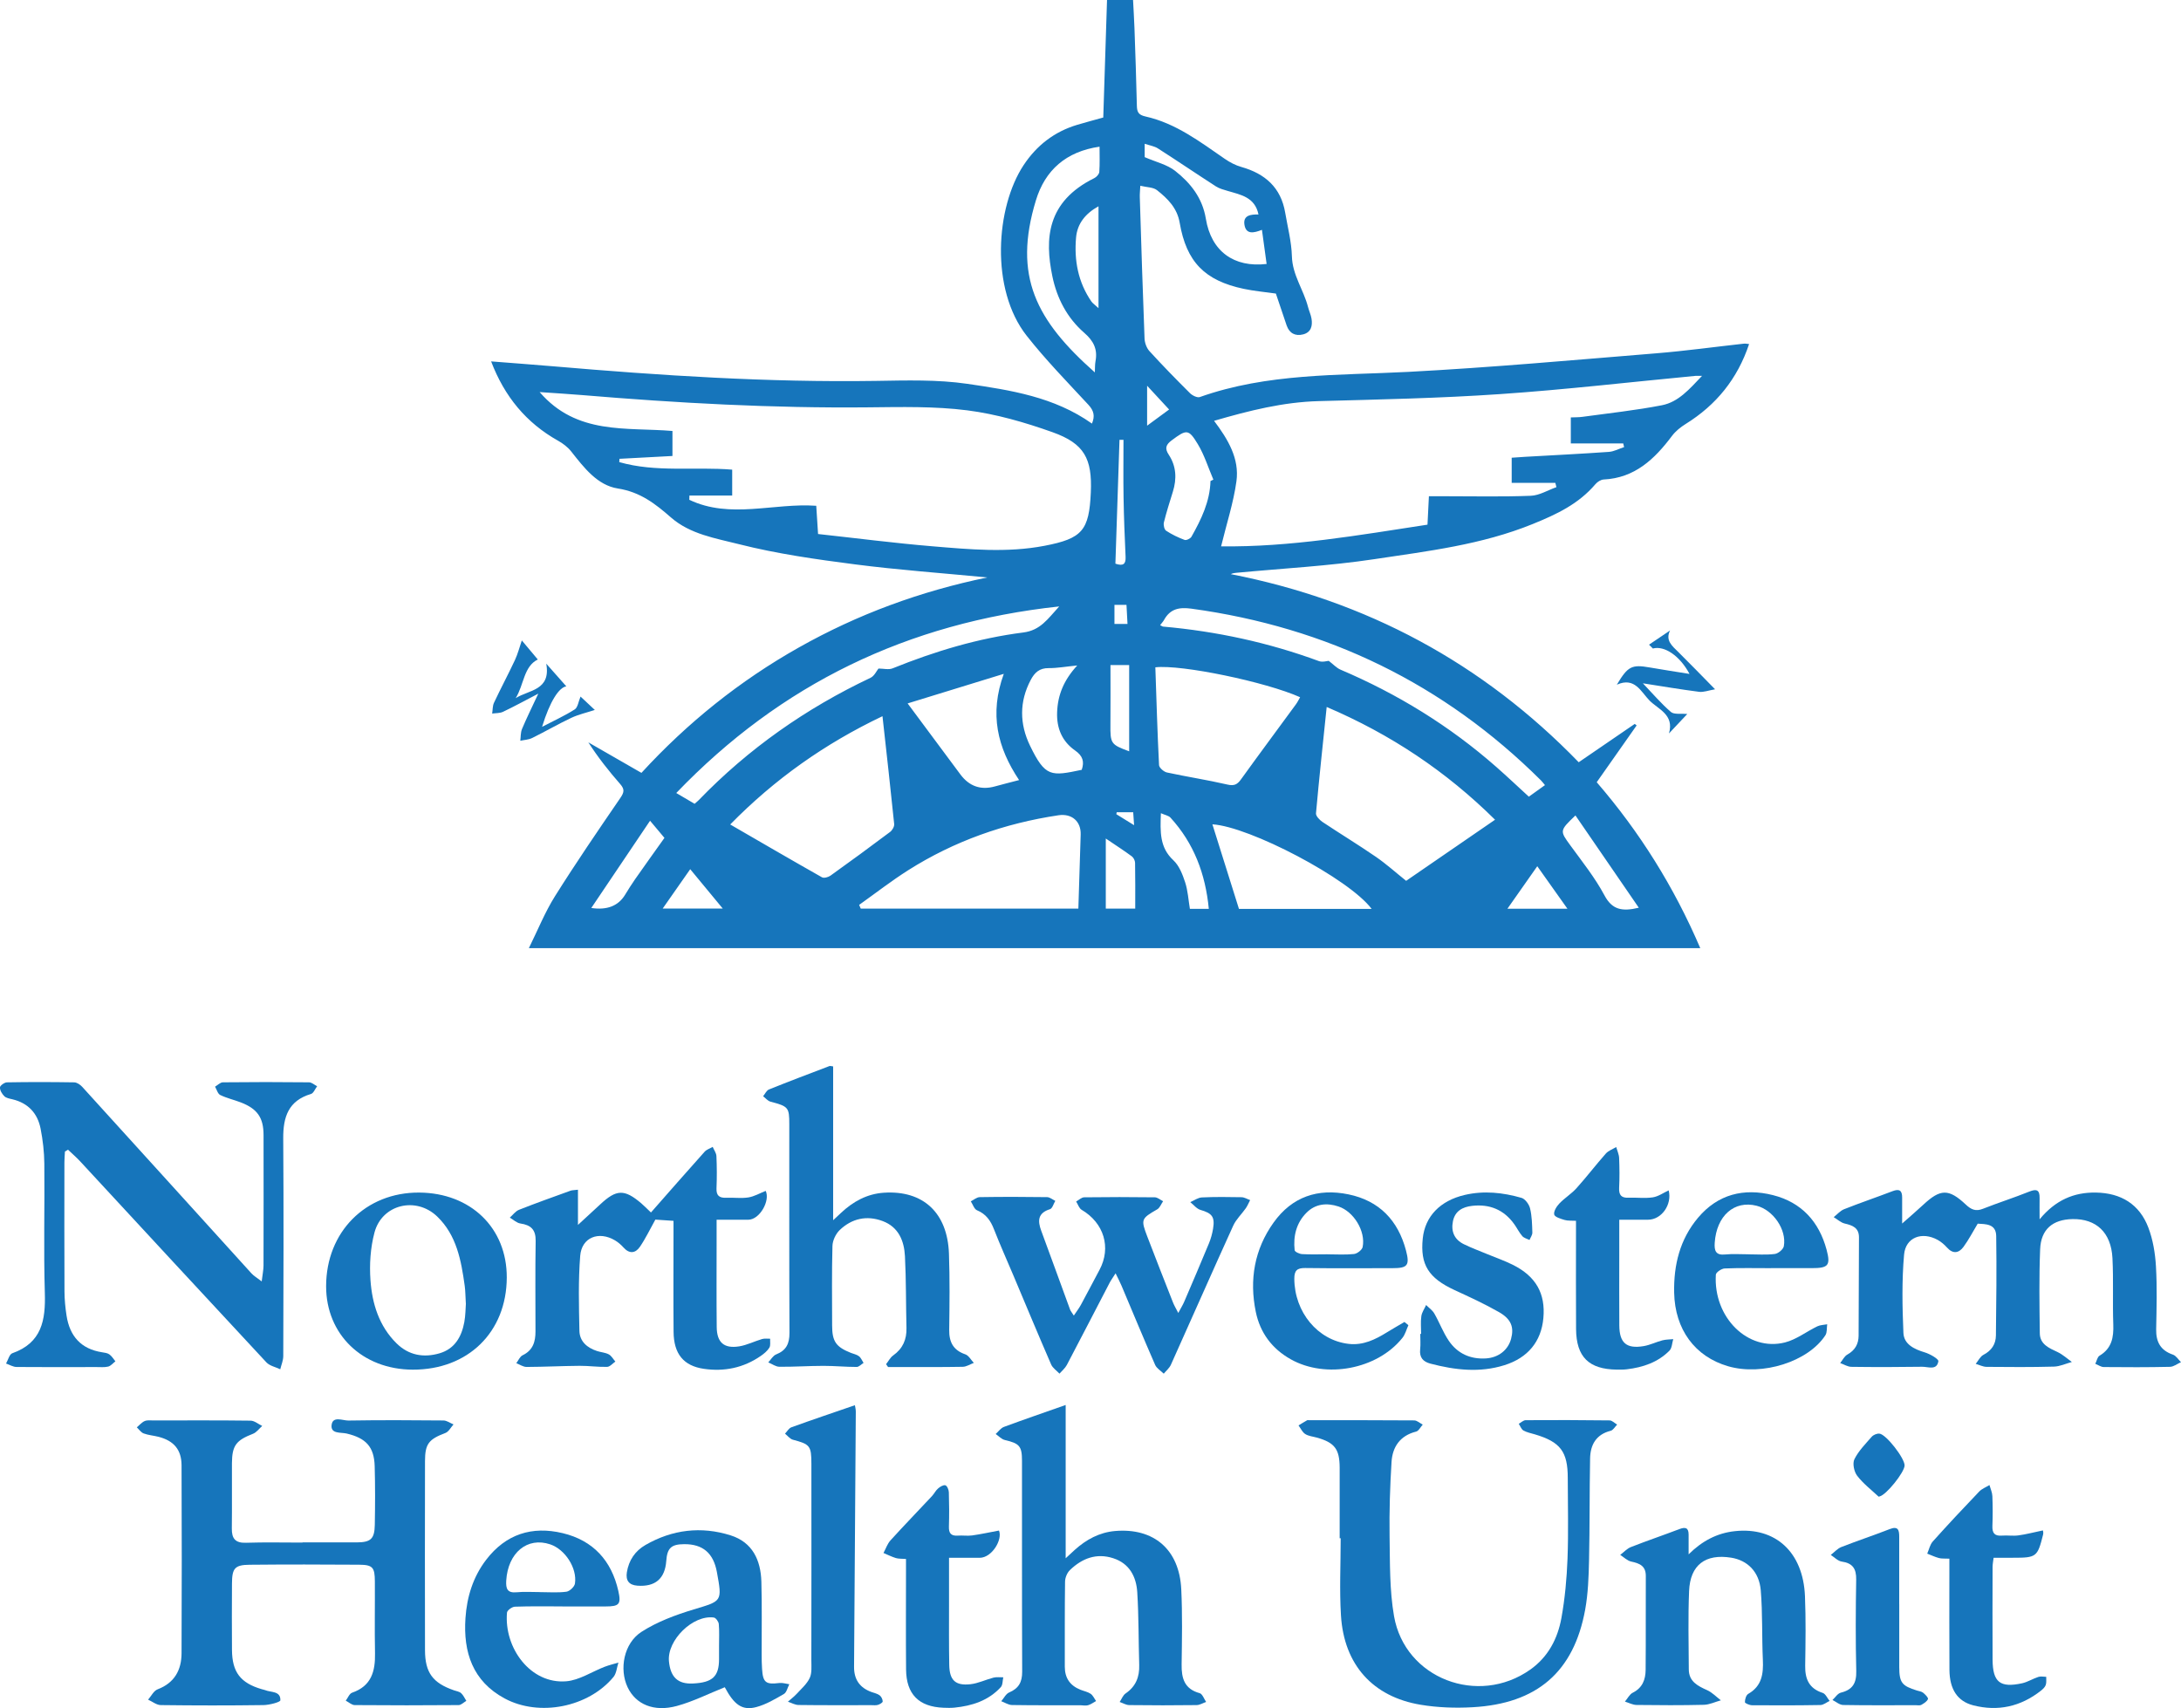 <?xml version="1.0" encoding="UTF-8"?> <svg xmlns="http://www.w3.org/2000/svg" id="Layer_1" data-name="Layer 1" viewBox="0 0 601.7 471.3"><defs><style> .cls-1 { fill: #1675bb; } </style></defs><path class="cls-1" d="m482.54,94.94c-3.19,9.57-9.05,16.79-17.48,22.03-1.42.88-2.81,2-3.8,3.32-4.79,6.38-10.24,11.59-18.84,12.01-.78.04-1.73.65-2.27,1.29-4.67,5.47-10.61,8.28-17.34,11.01-14.1,5.72-28.85,7.45-43.52,9.66-12.64,1.91-25.46,2.57-38.2,3.78-.49.05-.98.1-1.54.37,37.39,7.31,69.41,24.48,95.99,51.9,5.26-3.6,10.36-7.09,15.46-10.58.17.14.34.28.52.42-3.61,5.14-7.21,10.27-11.01,15.67,11.81,13.69,21.31,28.83,28.57,45.79H145.9c2.46-4.97,4.42-9.89,7.19-14.31,5.77-9.19,11.9-18.16,18.04-27.12,1.06-1.55,1.25-2.39-.02-3.84-3.14-3.59-6.1-7.33-8.8-11.52,4.81,2.76,9.62,5.53,14.65,8.42,12.68-13.82,27.12-25.41,43.45-34.61,16.2-9.13,33.44-15.49,51.98-19.31-12.45-1.2-24.5-2.06-36.46-3.6-10.76-1.39-21.59-2.92-32.08-5.58-6.41-1.62-13.44-2.74-18.71-7.34-4.35-3.8-8.51-7.06-14.68-8.02-5.65-.88-9.35-5.75-12.86-10.2-.95-1.21-2.29-2.23-3.65-2.99-8.78-4.93-14.76-12.17-18.46-21.88,5.95.47,11.59.88,17.22,1.36,29.58,2.54,59.19,4.47,88.91,4.02,8.42-.13,16.98-.4,25.26.81,11.88,1.74,23.96,3.58,34.37,10.97.87-2.08.54-3.54-.97-5.18-5.79-6.25-11.78-12.38-17.04-19.06-10.12-12.86-8.52-35.46-.85-47.06,3.61-5.46,8.49-9.24,14.78-11.13,2.33-.7,4.68-1.31,7.2-2.02.35-10.77.69-21.5,1.04-32.43h7.18c.13,2.61.3,5.21.39,7.81.25,7.11.5,14.22.66,21.33.04,1.75.4,2.57,2.4,3.01,8.34,1.87,15.02,6.97,21.88,11.7,1.38.95,2.94,1.77,4.54,2.22,6.55,1.85,10.92,5.67,12.1,12.61.68,4,1.74,8.01,1.85,12.03.14,5.19,3.23,9.25,4.45,13.99.28,1.08.77,2.11.96,3.2.33,1.98-.09,3.79-2.29,4.36-2.14.56-3.81-.26-4.57-2.47-1.02-2.96-2-5.93-2.97-8.79-3.06-.44-6-.69-8.87-1.3-10.76-2.28-15.81-7.43-17.67-18.25-.7-4.09-3.33-6.66-6.26-8.98-1.04-.82-2.78-.77-4.6-1.21-.07,1.41-.17,2.28-.14,3.15.41,13,.8,26.01,1.31,39,.05,1.18.56,2.6,1.34,3.46,3.63,3.98,7.39,7.83,11.21,11.63.65.64,1.99,1.3,2.69,1.06,18.67-6.63,38.17-5.94,57.53-6.95,22.82-1.2,45.6-3.27,68.38-5.12,8.1-.66,16.16-1.78,24.24-2.67.39-.04.79.06,1.38.11Zm-256.84,52.4c10.47,1.14,20.95,2.5,31.47,3.38,10.31.86,20.68,1.85,30.99-.13,10.43-2,12.32-4.23,12.78-14.76.4-9.26-1.77-13.45-10.56-16.58-7.6-2.71-15.54-5.01-23.51-6.03-9.02-1.15-18.25-.92-27.38-.83-26.35.26-52.61-1.18-78.85-3.38-3.68-.31-7.38-.52-11.76-.83,10.26,11.91,23.9,9.65,36.64,10.73v6.9c-5.01.27-9.82.53-14.62.78l-.05.91c10.12,2.9,20.67,1.23,31.15,2.08v7.15h-11.8c-.01.39-.02.78-.03,1.17,11.28,5.38,23.28.82,35.02,1.65.17,2.59.32,4.99.5,7.8Zm207.66-32.17c1.21-.05,2.22-.02,3.2-.16,7.32-1.01,14.7-1.79,21.94-3.2,4.55-.89,7.57-4.43,11.07-8.11-1.14,0-1.44-.02-1.74,0-18.01,1.71-35.98,3.81-54.02,5.04-16.62,1.14-33.3,1.48-49.96,1.93-9.85.26-19.22,2.62-28.91,5.44,3.88,5.14,7.03,10.45,6.17,16.69-.82,5.92-2.71,11.69-4.23,17.94,18.98.26,38.05-3.09,56.94-5.98.13-2.73.26-5.26.39-7.84,1.84,0,3.26,0,4.67,0,7.82,0,15.64.18,23.44-.13,2.38-.09,4.71-1.55,7.07-2.38-.1-.39-.2-.79-.3-1.18h-12.04v-6.94c1.3-.09,2.49-.18,3.69-.25,7.71-.44,15.42-.82,23.12-1.36,1.42-.1,2.8-.87,4.2-1.32l-.24-1.02h-14.46v-7.19Zm-67.35,79.88c-1.05,10.18-2.09,19.76-2.95,29.35-.07.74.98,1.83,1.77,2.37,4.9,3.27,9.94,6.32,14.79,9.66,2.89,1.99,5.52,4.37,8.31,6.6,8.18-5.62,16.2-11.14,24.53-16.86-13.52-13.37-28.75-23.54-46.45-31.11Zm-122.56,2.56c-15.9,7.58-29.69,17.33-42,29.87,8.62,4.99,16.93,9.83,25.31,14.57.54.31,1.74-.01,2.35-.45,5.53-3.96,11.01-7.97,16.45-12.06.6-.45,1.2-1.48,1.13-2.17-.99-9.77-2.1-19.53-3.23-29.77Zm-6.43,52.05l.45,1.04h60.03c.21-6.88.41-13.66.64-20.44.12-3.62-2.44-5.87-6.13-5.32-14.84,2.22-28.73,7.11-41.42,15.14-4.67,2.96-9.05,6.37-13.56,9.58Zm81.72-65.54c.31,9.13.57,18.06,1.02,26.98.04.73,1.31,1.84,2.16,2.03,5.55,1.2,11.18,2.06,16.72,3.34,1.87.43,2.72-.03,3.74-1.45,4.99-6.93,10.09-13.78,15.13-20.67.45-.61.78-1.3,1.17-1.98-9.46-4.23-32.76-9.08-39.95-8.25Zm1.32-11.63c.47.23.64.38.81.39,14.75,1.31,29.1,4.4,43.01,9.53.99.36,2.27-.06,2.69-.08,1.28.97,2.15,1.96,3.25,2.43,15.74,6.7,30.13,15.54,42.99,26.85,3.02,2.66,5.95,5.43,8.97,8.2,1.59-1.14,2.98-2.13,4.45-3.19-.47-.55-.76-.96-1.11-1.31-26.8-26.65-59-42.25-96.4-47.37-3.43-.47-5.9.04-7.6,3.14-.24.43-.6.8-1.06,1.4Zm-128.44,49.29c.55-.48.87-.73,1.15-1.02,13.71-14.19,29.58-25.32,47.4-33.75,1.06-.5,1.68-1.94,2.19-2.55,1.37,0,2.81.39,3.91-.06,11.63-4.7,23.59-8.31,36.03-9.89,4.75-.6,6.75-3.74,9.92-7.19-41.88,4.52-76.79,21.41-105.65,51.48,1.94,1.14,3.41,2.01,5.05,2.97Zm186.8,29c-6.32-8.41-33.78-22.75-43.94-23.34,2.36,7.52,4.79,15.26,7.33,23.34h36.61Zm-97.27-35.55c-5.97-8.97-8.26-18.2-4.22-29.31-9.29,2.86-17.69,5.44-26.53,8.16,5.21,7.02,9.88,13.29,14.54,19.57q3.69,4.97,9.58,3.32c2.05-.57,4.12-1.08,6.63-1.74Zm20.9-112.49c.06-1.12,0-2.12.18-3.07.63-3.3-.52-5.6-3.11-7.85-4.71-4.1-7.54-9.5-8.8-15.64-2.1-10.26-1.58-20.53,11.58-27.03.61-.3,1.33-1.09,1.38-1.7.16-2.27.07-4.56.07-6.98-9.25,1.33-15.03,6.49-17.56,14.81-6.38,20.95.08,33.14,16.26,47.47Zm13.76-59.38c3.13,1.36,6.16,2.04,8.37,3.77,4.25,3.34,7.54,7.44,8.49,13.2,1.47,9.01,7.74,13.56,16.77,12.5-.42-3.07-.84-6.14-1.29-9.42-2.24.89-4.36,1.35-4.82-1.35-.45-2.68,1.74-2.93,3.87-2.88-1-4.8-4.88-5.43-8.46-6.49-1.12-.33-2.31-.64-3.28-1.26-5.35-3.45-10.62-7.03-15.99-10.47-1.01-.65-2.31-.83-3.67-1.29v3.7Zm-17.38,169.04c.77-2.25.3-3.85-1.84-5.34-3.55-2.48-5.11-6.1-4.95-10.51.17-4.73,1.78-8.83,5.55-12.94-3.18.31-5.53.75-7.89.73-2.51-.02-3.85,1.2-4.94,3.26-3.19,6.03-3.08,12.17-.2,18.13,4.23,8.74,5.81,8.45,14.27,6.67Zm35.54-79.69l.78-.37c-1.4-3.28-2.47-6.76-4.29-9.79-2.56-4.25-3.13-4.09-7.19-1.07-1.61,1.2-2,2.21-.83,3.98,2.09,3.17,2.25,6.64,1.13,10.22-.87,2.8-1.76,5.6-2.47,8.45-.17.7.1,1.97.61,2.3,1.58,1.04,3.33,1.88,5.1,2.54.48.18,1.61-.37,1.9-.89,2.7-4.79,5.09-9.71,5.24-15.37Zm118.15,117.74c-5.93-8.64-11.67-17-17.48-25.46-4.41,4.2-4.33,4.25-1.42,8.24,3.28,4.51,6.81,8.91,9.42,13.8,2.12,3.98,4.83,4.53,9.47,3.42Zm-288.99.07q6.47.97,9.28-3.58c.91-1.47,1.81-2.94,2.8-4.35,2.66-3.8,5.36-7.56,8.1-11.41-1.24-1.48-2.37-2.83-3.97-4.73-5.56,8.26-10.78,16.01-16.21,24.07Zm157.14-26.15c-.2,5.19-.35,9.46,3.43,12.97,1.61,1.49,2.55,3.91,3.26,6.09.77,2.35.9,4.9,1.31,7.32h5.22c-.93-9.67-4.12-18.09-10.57-25.15-.52-.57-1.5-.72-2.65-1.23Zm-15.2,6.98v19.35h8.12c0-4.37.04-8.5-.04-12.63-.01-.61-.4-1.42-.88-1.78-2.08-1.54-4.25-2.94-7.21-4.94Zm-2.01-174.43c-3.56,1.96-5.85,4.74-6.19,8.61-.56,6.3.55,12.32,4.23,17.66.34.49.88.83,1.96,1.83v-28.09Zm8.46,150.38v-23.8h-5.16c0,5.6.04,10.97-.01,16.34-.05,5.32.1,5.59,5.18,7.46Zm112.59,31.7c-2.9,4.13-5.47,7.79-8.24,11.73h16.56c-2.86-4.03-5.41-7.63-8.32-11.73Zm-233.69.82c-2.67,3.82-5.02,7.18-7.59,10.85h16.56c-3.1-3.75-5.85-7.08-8.97-10.85Zm117.3-84.3c2.19.75,2.9.1,2.81-1.88-.25-5.47-.47-10.95-.56-16.42-.09-5.29-.02-10.58-.02-15.87-.37,0-.73,0-1.1.01-.37,11.33-.75,22.66-1.13,34.16Zm8.75-38.07c2.35-1.73,4.1-3.01,6.07-4.46-2.03-2.19-3.88-4.2-6.07-6.56v11.02Zm-9.01,49.44v5.27h3.6c-.1-1.85-.19-3.5-.28-5.27h-3.32Zm.62,57.22c-.03.18-.07.36-.1.54,1.46.91,2.92,1.81,4.9,3.03-.12-1.67-.18-2.54-.25-3.57h-4.54Z"></path><path class="cls-1" d="m83.46,425.56c4.98,0,9.97.02,14.95,0,3.87-.02,4.92-.95,4.99-4.84.1-5.39.12-10.78-.03-16.16-.15-5.38-2.39-7.76-7.71-9.03-1.59-.38-4.48.16-4.18-2.35.31-2.57,3.04-1.22,4.63-1.24,8.73-.14,17.47-.11,26.21-.02.94,0,1.87.71,2.8,1.09-.74.81-1.32,2.01-2.24,2.36-4.57,1.74-5.62,2.96-5.63,7.78-.03,17.39-.04,34.77,0,52.16.02,6.21,2.15,9.04,8.01,11.07.67.23,1.47.34,1.96.78.61.56.97,1.4,1.43,2.12-.71.41-1.42,1.17-2.13,1.17-9.55.08-19.1.08-28.65,0-.83,0-1.65-.8-2.48-1.22.58-.76,1-1.94,1.75-2.2,5.32-1.83,6.42-5.9,6.32-10.89-.13-6.61,0-13.22-.04-19.82-.02-3.88-.6-4.57-4.34-4.6-10.07-.07-20.13-.09-30.2.01-4.11.04-4.86.96-4.88,5.2-.03,6.1-.05,12.2,0,18.3.05,6.15,2.35,9.12,8.23,10.84.29.09.6.13.88.24,1.65.69,4.33.19,4.24,2.82-.02.51-3.03,1.3-4.67,1.32-9.45.13-18.89.12-28.34,0-1.17-.02-2.32-.98-3.48-1.5.86-.98,1.54-2.44,2.62-2.85,4.68-1.78,6.59-5.33,6.61-9.96.08-17.28.07-34.57,0-51.85-.02-4.31-2.12-6.75-6.3-7.85-1.37-.36-2.83-.45-4.15-.94-.74-.27-1.27-1.1-1.89-1.68.71-.59,1.34-1.37,2.15-1.73.69-.31,1.6-.18,2.41-.18,8.94,0,17.88-.06,26.82.06,1.08.01,2.14.95,3.21,1.46-.84.74-1.56,1.78-2.54,2.16-4.64,1.81-5.77,3.21-5.81,8.1-.04,6,.05,12-.03,18-.04,2.78.93,4.08,3.93,3.97,5.18-.17,10.37-.05,15.56-.05Z"></path><path class="cls-1" d="m17.92,317.69c-.05.99-.15,1.97-.15,2.96-.01,11.89-.04,23.79.02,35.68.01,2.22.23,4.46.57,6.66.87,5.64,3.97,9.21,9.79,10.11.7.11,1.49.2,2.03.59.67.48,1.12,1.26,1.66,1.91-.66.5-1.25,1.26-1.99,1.45-1.06.26-2.22.12-3.34.13-7.31.01-14.62.05-21.93-.02-.97,0-1.94-.62-2.91-.95.56-.98.92-2.56,1.73-2.84,8.13-2.87,9.2-9.12,8.97-16.64-.36-11.88-.02-23.78-.14-35.67-.03-3.23-.41-6.49-1.03-9.66-.83-4.23-3.42-7.05-7.75-8.09-.78-.19-1.72-.33-2.25-.85-.63-.62-1.24-1.62-1.21-2.43.02-.51,1.23-1.38,1.91-1.4,6.18-.11,12.37-.1,18.56,0,.76.01,1.67.63,2.22,1.23,15.59,17.14,31.13,34.32,46.7,51.48.64.71,1.52,1.2,2.82,2.21.22-1.88.49-3.13.5-4.38.03-11.99.03-23.99.01-35.98,0-4.81-1.7-7.25-6.23-9.01-1.89-.73-3.91-1.18-5.72-2.06-.69-.33-.97-1.51-1.43-2.3.72-.42,1.44-1.19,2.16-1.2,7.92-.09,15.84-.09,23.76,0,.75,0,1.49.7,2.24,1.08-.56.73-.98,1.92-1.69,2.13-6.23,1.85-7.7,6.35-7.66,12.24.14,20.02.07,40.05.01,60.07,0,1.22-.54,2.44-.83,3.65-1.29-.62-2.91-.93-3.82-1.9-17.18-18.45-34.27-36.97-51.39-55.47-1.05-1.13-2.23-2.14-3.35-3.21-.28.17-.57.34-.85.51Z"></path><path class="cls-1" d="m545.62,337.61c-1.38,2.3-2.49,4.45-3.91,6.39-1.29,1.76-2.91,2.06-4.57.2-.74-.82-1.62-1.58-2.58-2.11-4.32-2.37-8.84-.71-9.26,4.08-.63,7.15-.49,14.4-.18,21.59.14,3.16,2.99,4.5,5.91,5.38,1.43.43,3.83,1.82,3.73,2.44-.42,2.62-2.85,1.49-4.5,1.52-6.49.1-12.99.11-19.49.02-1.04-.01-2.06-.68-3.09-1.04.65-.8,1.14-1.88,1.97-2.34,2.11-1.18,3.09-2.9,3.11-5.2.05-9.05.07-18.09.1-27.14,0-2.63-1.73-3.31-3.91-3.81-1.1-.25-2.04-1.16-3.06-1.77.95-.74,1.79-1.76,2.87-2.19,4.41-1.75,8.91-3.27,13.34-4.97,1.9-.73,2.69-.21,2.67,1.78-.02,2.41,0,4.83,0,7.14,2-1.77,3.96-3.44,5.84-5.19,4.69-4.37,6.98-4.49,11.7-.06,1.51,1.42,2.75,1.98,4.76,1.18,4.22-1.67,8.57-3.05,12.78-4.74,2.03-.81,2.88-.45,2.84,1.77-.03,1.7,0,3.41,0,5.88,4.36-5.28,9.44-7.49,15.56-7.38,6.92.12,12.01,3.23,14.45,9.68,1.27,3.35,1.88,7.07,2.09,10.67.34,5.78.17,11.59.06,17.38-.06,3.48,1.2,5.82,4.63,6.99.87.3,1.49,1.36,2.22,2.07-1.01.45-2.01,1.27-3.03,1.29-6.09.14-12.18.12-18.26.06-.79,0-1.56-.58-2.35-.89.38-.76.55-1.87,1.17-2.24,3.37-2.02,3.92-5.03,3.79-8.64-.22-6.09.08-12.21-.23-18.29-.36-7.07-4.49-10.89-11.03-10.76-5.46.11-8.7,2.81-8.92,8.34-.31,7.71-.19,15.45-.09,23.17.04,3.04,2.53,4.07,4.91,5.18,1.42.67,2.63,1.8,3.93,2.73-1.65.45-3.29,1.24-4.96,1.28-6.19.17-12.38.13-18.57.07-1-.01-1.99-.54-2.99-.83.7-.85,1.23-2.02,2.13-2.49,2.25-1.17,3.41-2.95,3.44-5.34.11-9.15.22-18.29.08-27.44-.05-3.41-2.93-3.27-5.1-3.41Z"></path><path class="cls-1" d="m369.59,424.42c0-6.51.02-13.01,0-19.52-.03-5.12-1.41-6.89-6.32-8.26-1.08-.3-2.28-.4-3.18-.98-.8-.51-1.25-1.56-1.85-2.37.78-.48,1.56-.97,2.36-1.42.15-.09.4-.02.6-.02,9.65,0,19.3-.03,28.95.05.79,0,1.57.76,2.36,1.16-.61.67-1.11,1.75-1.84,1.93-4.42,1.12-6.51,4.21-6.77,8.38-.42,6.78-.64,13.6-.54,20.39.12,7.4-.03,14.92,1.23,22.16,3.01,17.2,23.21,24.9,37.58,14.74,4.95-3.5,7.57-8.55,8.6-14.26.97-5.37,1.47-10.87,1.68-16.33.28-7.41.08-14.84.07-22.26,0-7.3-2.03-9.97-9.08-12.06-1.07-.32-2.21-.53-3.16-1.07-.58-.34-.86-1.21-1.28-1.84.63-.35,1.27-.99,1.9-1,7.72-.05,15.44-.04,23.15.06.7,0,1.4.75,2.09,1.16-.59.58-1.08,1.52-1.77,1.7-4.06,1.01-5.62,3.9-5.69,7.66-.18,9.35-.08,18.7-.29,28.05-.1,4.56-.26,9.18-1.07,13.65-3.13,17.16-13.26,25.94-31.09,26.92-4.74.26-9.6.1-14.27-.68-13.23-2.19-21.17-11.05-22.01-24.61-.44-7.09-.08-14.22-.08-21.33-.1,0-.19,0-.29,0Z"></path><path class="cls-1" d="m229.85,294.23v42.44c.82-.76,1.48-1.38,2.14-2,3.35-3.15,7.22-5.29,11.88-5.59,10.8-.7,17.53,5.51,17.93,16.81.25,7,.16,14.02.07,21.03-.04,3.37,1.11,5.61,4.44,6.75.94.32,1.58,1.55,2.35,2.36-1.01.38-2.02,1.06-3.05,1.08-5.88.11-11.76.06-17.65.06-.99,0-1.97,0-2.96,0-.18-.26-.37-.52-.55-.78.65-.82,1.15-1.84,1.97-2.42,2.65-1.89,3.74-4.39,3.66-7.59-.17-6.6-.08-13.2-.42-19.79-.22-4.23-1.76-8.05-6.16-9.69-4.39-1.64-8.5-.71-11.84,2.48-1.09,1.05-1.96,2.88-2,4.38-.2,7.31-.1,14.63-.09,21.94,0,4.42,1.06,5.93,5.18,7.57.75.3,1.62.45,2.23.93.56.43.85,1.22,1.26,1.84-.63.39-1.27,1.11-1.9,1.11-3.04,0-6.09-.3-9.13-.3-4.05,0-8.11.29-12.16.25-1.04,0-2.07-.78-3.1-1.21.72-.75,1.3-1.85,2.18-2.2,2.8-1.1,3.68-3,3.67-5.92-.09-19.2-.04-38.4-.05-57.6,0-4.66-.27-4.91-5.2-6.22-.75-.2-1.35-.98-2.02-1.49.53-.64.94-1.6,1.62-1.87,5.52-2.23,11.1-4.33,16.66-6.45.24-.09.58.04,1.02.09Z"></path><path class="cls-1" d="m294,387.65v42.29c1.06-.98,1.77-1.66,2.5-2.31,3.18-2.86,6.8-4.83,11.11-5.21,10.73-.92,17.75,5.11,18.28,16.07.33,6.9.2,13.82.1,20.73-.06,3.84.77,6.79,4.98,7.94.76.21,1.2,1.58,1.78,2.42-.88.3-1.75.86-2.64.87-6.19.08-12.38.08-18.57,0-.88-.01-1.76-.56-2.64-.86.53-.8.9-1.84,1.63-2.35,2.81-1.92,3.86-4.54,3.76-7.84-.2-6.7-.12-13.41-.54-20.09-.27-4.27-2.14-7.92-6.6-9.37-4.64-1.52-8.63.02-11.98,3.26-.77.75-1.33,2.1-1.34,3.19-.11,7.82-.05,15.65-.07,23.48,0,3.11,1.45,5.2,4.31,6.34.94.38,2,.57,2.82,1.12.65.45,1.01,1.32,1.5,2-.74.4-1.44.94-2.23,1.16-.65.19-1.41,0-2.12,0-6.29,0-12.58.04-18.86-.06-.99-.02-1.97-.69-2.95-1.05.72-.83,1.28-2.04,2.19-2.42,2.62-1.11,3.59-2.86,3.58-5.69-.08-19.41-.03-38.83-.05-58.24,0-4.05-.72-4.78-4.74-5.72-.92-.22-1.68-1.09-2.52-1.66.76-.67,1.4-1.63,2.29-1.96,5.56-2.06,11.17-3.98,17.01-6.04Z"></path><path class="cls-1" d="m185.8,336.84c-1.97-.13-3.67-.25-5-.34-1.48,2.65-2.68,5.19-4.25,7.49-1.24,1.82-2.91,2.03-4.55.19-.67-.75-1.47-1.44-2.33-1.95-4.48-2.66-9.19-.84-9.6,4.25-.55,6.86-.36,13.79-.22,20.69.06,2.96,2.15,4.71,4.89,5.6,1.06.34,2.25.4,3.21.91.75.4,1.22,1.31,1.82,1.99-.75.51-1.5,1.44-2.27,1.46-2.53.07-5.07-.31-7.61-.29-4.87.04-9.75.29-14.62.31-.94,0-1.89-.67-2.83-1.04.57-.75.99-1.83,1.75-2.19,2.84-1.36,3.54-3.72,3.54-6.53,0-8.34-.09-16.67.05-25.01.05-3.11-1.31-4.39-4.21-4.81-1.03-.15-1.95-1.06-2.92-1.62.84-.74,1.56-1.77,2.54-2.16,4.7-1.86,9.46-3.55,14.21-5.27.45-.16.97-.13,2.05-.27v9.71c2.31-2.13,4.24-3.88,6.15-5.67,4.46-4.17,6.65-4.25,11.29-.31.77.66,1.48,1.39,2.7,2.55,4.94-5.62,9.84-11.22,14.81-16.77.55-.61,1.47-.89,2.22-1.33.36.85,1,1.7,1.03,2.57.13,2.94.15,5.9.02,8.84-.09,2.04.78,2.71,2.69,2.63,2.03-.09,4.1.22,6.09-.09,1.64-.26,3.18-1.17,4.79-1.81,1.3,2.68-1.64,7.94-4.78,7.96-2.82.02-5.63,0-8.76,0,0,2.41,0,4.42,0,6.43,0,7.73-.05,15.45.03,23.18.04,4.25,2,6,6.2,5.33,2.16-.35,4.2-1.4,6.32-2.02.69-.2,1.48-.07,2.22-.09-.05.84.17,1.85-.22,2.48-.56.91-1.49,1.67-2.39,2.29-4.74,3.28-10.05,4.36-15.68,3.54-5.61-.82-8.3-4.14-8.35-10.19-.08-9.05-.02-18.1-.02-27.14,0-1.1,0-2.2,0-3.5Z"></path><path class="cls-1" d="m325.07,362.25c.76-1.42,1.28-2.25,1.66-3.15,2.28-5.32,4.56-10.63,6.77-15.98.54-1.3.93-2.69,1.16-4.08.55-3.33-.28-4.29-3.48-5.22-1.05-.31-1.87-1.4-2.8-2.14,1.07-.46,2.12-1.25,3.21-1.3,3.64-.17,7.29-.13,10.93-.06.8.02,1.58.52,2.37.8-.4.75-.72,1.56-1.2,2.25-1.14,1.63-2.68,3.06-3.48,4.83-5.8,12.75-11.43,25.58-17.18,38.35-.42.93-1.3,1.65-1.97,2.46-.81-.8-1.95-1.46-2.38-2.43-3.17-7.25-6.2-14.57-9.28-21.86-.42-1-.93-1.95-1.63-3.4-.73,1.16-1.24,1.85-1.64,2.6-3.94,7.56-7.84,15.15-11.81,22.69-.48.9-1.34,1.6-2.03,2.39-.78-.84-1.87-1.54-2.3-2.53-3.52-8.1-6.91-16.25-10.34-24.39-1.82-4.3-3.73-8.56-5.43-12.91-.93-2.4-2.2-4.22-4.69-5.25-.77-.32-1.14-1.61-1.7-2.46.82-.41,1.64-1.15,2.48-1.16,6.19-.1,12.37-.09,18.56,0,.76.01,1.51.67,2.27,1.03-.48.79-.8,2.08-1.46,2.29-3.37,1.06-3.45,3.19-2.42,5.96,2.68,7.23,5.29,14.49,7.95,21.73.16.44.51.82,1.04,1.67.78-1.18,1.44-2.02,1.94-2.94,1.74-3.21,3.43-6.46,5.15-9.68,3.29-6.17,1.22-12.94-4.93-16.56-.71-.42-1.02-1.51-1.52-2.29.74-.41,1.48-1.15,2.22-1.16,6.49-.09,12.98-.08,19.48,0,.77.01,1.53.7,2.29,1.08-.53.76-.89,1.81-1.61,2.23-4.44,2.57-4.58,2.74-2.73,7.57,2.32,6.07,4.7,12.11,7.08,18.16.31.8.77,1.54,1.45,2.87Z"></path><path class="cls-1" d="m465.87,428.85c3.69-3.66,7.8-5.86,12.74-6.39,11.22-1.21,18.85,5.78,19.35,17.94.26,6.39.16,12.8.06,19.19-.06,3.67,1.07,6.28,4.82,7.49.8.26,1.29,1.46,1.92,2.22-.84.39-1.68,1.11-2.53,1.13-6.28.11-12.57.11-18.86.06-.7,0-1.97-.54-1.98-.85-.01-.77.33-1.94.91-2.28,3.79-2.17,4.22-5.56,4.04-9.44-.29-6.38-.05-12.8-.58-19.16-.44-5.14-3.69-8.26-8.15-8.98-7.11-1.14-11.32,1.99-11.62,9.2-.3,7.2-.12,14.42-.08,21.63.02,3.34,2.46,4.55,5.08,5.73,1.39.63,2.52,1.84,3.77,2.79-1.56.43-3.12,1.2-4.7,1.24-6.18.15-12.37.12-18.56.04-1.07-.01-2.14-.6-3.21-.93.72-.84,1.27-2.01,2.18-2.46,2.67-1.34,3.5-3.63,3.53-6.27.08-8.63,0-17.27.05-25.9.02-2.81-1.71-3.51-4.02-4-1.09-.23-2.03-1.2-3.04-1.84.98-.74,1.86-1.74,2.96-2.17,4.41-1.73,8.9-3.25,13.33-4.94,1.64-.63,2.58-.45,2.58,1.51,0,1.81,0,3.63,0,5.44Z"></path><path class="cls-1" d="m199.93,465.53c-4.43,1.77-8.69,3.93-13.2,5.16-6.36,1.73-11.34-.45-13.57-5.14-2.37-4.99-1.1-12.15,3.83-15.32,4.34-2.79,9.4-4.66,14.38-6.17,7.84-2.37,7.92-2.09,6.4-10.36-.96-5.19-3.88-7.68-8.99-7.65-3.6.02-4.71,1.05-4.97,4.64-.36,4.89-3.05,7.18-7.98,6.81-2.31-.18-3.24-1.42-2.89-3.68.53-3.32,2.27-5.9,5.14-7.55,7.42-4.26,15.35-5.22,23.49-2.65,6.05,1.91,8.31,6.86,8.48,12.78.19,6.7.06,13.4.08,20.1,0,1.32.02,2.64.11,3.96.24,3.78,1.03,4.36,4.76,3.9.89-.11,1.84.21,2.76.34-.49.92-.74,2.25-1.5,2.69-2.43,1.41-4.94,2.9-7.61,3.61-3.92,1.04-6.13-.67-8.7-5.48Zm-1.56-11.38c0-2.03.11-4.07-.07-6.08-.06-.65-.82-1.71-1.37-1.78-5.77-.79-12.92,6.25-12.38,12.06.41,4.42,2.49,6.35,6.63,6.14,5.39-.26,7.18-1.93,7.19-6.7,0-1.22,0-2.43,0-3.65Z"></path><path class="cls-1" d="m113.87,377.9c-13.88-.04-23.91-9.71-23.9-23.02.01-14.98,10.9-25.93,25.67-25.84,14.23.09,24.22,9.77,24.17,23.44-.05,15.05-10.68,25.47-25.95,25.42Zm14.65-18.22c-.13-2.05-.12-3.49-.31-4.89-.98-7-2.21-13.96-7.6-19.15-5.84-5.6-15.21-3.36-17.29,4.4-1.13,4.22-1.43,8.86-1.11,13.23.47,6.44,2.36,12.61,7.19,17.37,3.36,3.31,7.47,4.03,11.86,2.75,4.19-1.23,6.08-4.55,6.83-8.58.35-1.89.34-3.84.44-5.14Z"></path><path class="cls-1" d="m235.85,387.71c.07.45.25,1.11.25,1.76-.15,23.47-.3,46.94-.48,70.41-.03,3.48,1.55,5.78,4.81,6.96.76.28,1.62.44,2.24.91.47.35.85,1.11.85,1.69,0,.33-.8.79-1.31.95-.56.17-1.21.08-1.82.08-6.7,0-13.4.04-20.09-.05-.98-.01-1.96-.59-2.93-.91.8-.71,1.67-1.35,2.39-2.13,1.29-1.41,2.83-2.73,3.62-4.4.65-1.37.46-3.19.46-4.81.03-18.09.02-36.18.01-54.27,0-5.01-.4-5.42-5.11-6.67-.81-.21-1.45-1.1-2.17-1.67.58-.6,1.06-1.51,1.77-1.76,5.69-2.06,11.42-3.99,17.51-6.09Z"></path><path class="cls-1" d="m155.15,443.22c-4.37,0-8.74-.08-13.11.08-.77.03-2.12,1-2.17,1.63-.85,9.73,6.47,19.77,16.35,18.95,3.62-.3,7.07-2.65,10.61-4.01,1.23-.47,2.52-.77,3.78-1.15-.44,1.34-.53,2.96-1.36,3.97-6.93,8.37-20.49,11.06-30.04,5.92-8.82-4.75-11.43-12.76-10.8-22.14.39-5.87,2.09-11.4,5.73-16.14,5.41-7.05,12.63-9.36,21.11-7.32,8.4,2.02,13.46,7.58,15.34,15.97.82,3.66.24,4.25-3.54,4.25-3.96,0-7.93,0-11.89,0Zm-6.19-3.94c2.44,0,4.9.21,7.29-.11.91-.12,2.24-1.37,2.37-2.26.64-4.3-2.74-9.42-6.8-10.8-6.34-2.15-11.69,2.3-12.16,9.99-.13,2.23.28,3.48,2.91,3.22,2.11-.21,4.26-.04,6.39-.05Z"></path><path class="cls-1" d="m488.58,349.9c-4.27,0-8.54-.1-12.79.08-.86.04-2.38,1.07-2.42,1.72-.72,11.78,8.85,21.28,19.07,18.69,3.15-.8,5.92-2.99,8.92-4.44.81-.39,1.82-.39,2.73-.57-.15,1.01.01,2.23-.49,3.01-4.73,7.31-17.41,11.31-26.84,8.57-9.19-2.66-14.68-10.19-14.89-20.28-.16-7.67,1.58-14.75,6.59-20.7,5.48-6.5,12.64-8.25,20.65-6.24,7.88,1.98,12.73,7.31,14.81,15.06,1.17,4.37.46,5.09-4.08,5.09-3.76,0-7.52,0-11.27,0Zm-6.22-3.82c2.43,0,4.89.2,7.28-.1.94-.12,2.34-1.28,2.49-2.15.82-4.58-2.97-10-7.5-11.15-6.2-1.57-11.07,2.77-11.57,10.21-.14,2.17.25,3.51,2.91,3.23,2.1-.22,4.25-.04,6.38-.05Z"></path><path class="cls-1" d="m388.55,365.64c-.54,1.18-.87,2.53-1.66,3.51-6.94,8.67-21.12,11.34-30.81,5.88-5.17-2.91-8.44-7.31-9.63-13.08-1.82-8.87-.38-17.25,4.93-24.66,5.08-7.1,12.22-9.5,20.66-7.75,8.51,1.76,13.67,7.21,15.85,15.48,1.09,4.14.41,4.88-3.71,4.88-8.03,0-16.06.07-24.09-.04-2.27-.03-3.02.71-3.01,2.96.04,9.21,6.46,16.99,15,17.97,3.98.46,7.33-1.19,10.57-3.2,1.59-.98,3.21-1.9,4.82-2.85.36.3.72.6,1.08.9Zm-22.3-19.56c2.44,0,4.9.17,7.31-.09.88-.1,2.21-1.13,2.37-1.93.88-4.34-2.46-9.81-6.66-11.18-3.21-1.05-6.32-.78-8.8,1.69-2.85,2.84-3.72,6.47-3.3,10.37.05.45,1.32,1.04,2.06,1.08,2.33.14,4.67.05,7.01.05Z"></path><path class="cls-1" d="m537.8,430.05c-1.3-.06-2.13.03-2.88-.17-1.11-.3-2.15-.8-3.23-1.22.5-1.13.75-2.48,1.53-3.35,4.18-4.67,8.47-9.24,12.8-13.77.75-.79,1.89-1.21,2.84-1.8.28,1.02.76,2.03.8,3.05.11,2.74.12,5.48.01,8.22-.07,1.93.55,2.84,2.6,2.68,1.51-.12,3.07.14,4.56-.06,2.12-.28,4.2-.84,6.74-1.37-.02-.2.24.52.09,1.12-1.56,6.24-1.83,6.42-8.35,6.42-1.71,0-3.42,0-5.31,0-.12,1-.28,1.77-.28,2.54-.02,8.53-.05,17.06,0,25.59.04,6.2,2.06,7.82,8.13,6.5,1.55-.34,2.97-1.26,4.51-1.76.65-.21,1.44-.03,2.16-.02-.03.76.11,1.59-.14,2.27-.23.62-.82,1.16-1.37,1.59-5.55,4.36-11.81,5.75-18.62,4.01-4.37-1.12-6.53-4.45-6.57-9.78-.06-9.04-.02-18.07-.02-27.11,0-1.1,0-2.2,0-3.59Z"></path><path class="cls-1" d="m249.93,430.13c-1.21-.09-2.04-.02-2.78-.25-1.17-.36-2.28-.92-3.41-1.4.63-1.17,1.07-2.53,1.94-3.49,3.74-4.12,7.62-8.12,11.42-12.19.62-.66,1.03-1.55,1.71-2.13.55-.48,1.48-1.03,2.01-.86.49.15.93,1.24.95,1.93.1,3.15.12,6.3.02,9.45-.06,1.83.58,2.63,2.45,2.5,1.31-.1,2.66.13,3.96-.05,2.39-.33,4.76-.86,7.4-1.35,1.06,2.48-1.94,7.51-5.31,7.52-2.72.01-5.43,0-8.47,0,0,4.68,0,9.03,0,13.37,0,5.39-.04,10.77.06,16.16.07,4.25,1.68,5.81,5.85,5.35,2.16-.24,4.23-1.27,6.37-1.82.85-.21,1.79-.07,2.69-.09-.21.92-.13,2.11-.68,2.71-3.41,3.72-7.91,5.17-12.78,5.66-1.01.1-2.03.07-3.05.03-6.79-.26-10.25-3.73-10.31-10.56-.08-9.04-.02-18.09-.02-27.14,0-1.08,0-2.16,0-3.36Z"></path><path class="cls-1" d="m460.36,328.44c.99,3.86-1.93,8.09-5.7,8.09-2.52,0-5.04,0-7.93,0,0,3.52,0,6.74,0,9.95,0,6.41-.03,12.81.01,19.22.03,4.81,1.96,6.5,6.69,5.71,1.77-.29,3.45-1.14,5.2-1.6.96-.25,1.99-.23,2.99-.33-.33,1.07-.34,2.46-1.04,3.17-3.2,3.24-7.33,4.62-11.77,5.15-.91.11-1.83.1-2.74.09-7.73-.09-11.2-3.48-11.26-11.19-.06-8.74-.02-17.49-.02-26.23,0-1.11,0-2.21,0-3.64-1.21-.07-2.23.03-3.14-.23-1.07-.32-2.71-.8-2.87-1.5-.2-.87.65-2.23,1.41-3.03,1.46-1.54,3.35-2.68,4.76-4.26,2.78-3.09,5.31-6.41,8.07-9.53.72-.81,1.89-1.21,2.86-1.8.28,1.01.77,2.01.81,3.03.11,2.74.14,5.49,0,8.23-.09,1.96.58,2.81,2.58,2.72,2.23-.09,4.51.23,6.7-.1,1.53-.23,2.94-1.26,4.38-1.92Z"></path><path class="cls-1" d="m392.06,368.02c0-1.62-.17-3.27.06-4.87.15-1.07.86-2.06,1.32-3.09.77.78,1.75,1.44,2.27,2.36,1.41,2.45,2.4,5.17,3.98,7.5,2.39,3.52,5.93,5.14,10.23,4.88,3.47-.21,6.13-2.3,6.96-5.4.85-3.17.08-5.42-3.32-7.37-3.95-2.26-8.12-4.17-12.26-6.08-7.19-3.33-9.52-7-8.79-14.21.62-6.15,4.83-10.48,11.6-12.05,5.3-1.23,10.53-.66,15.65.81,1.01.29,2.09,1.79,2.36,2.91.52,2.15.56,4.43.63,6.66.02.67-.5,1.36-.78,2.05-.68-.34-1.53-.53-1.99-1.06-.86-.99-1.44-2.21-2.21-3.28-2.86-4.02-6.82-5.63-11.66-5.07-2.59.3-4.7,1.4-5.27,4.25-.57,2.84.41,5.05,3.02,6.33,2.09,1.03,4.29,1.83,6.44,2.73,2.34.97,4.75,1.8,7.02,2.93,6.42,3.19,9.09,7.94,8.47,14.74-.59,6.44-4.26,10.94-10.73,12.97-6.84,2.15-13.65,1.35-20.42-.42-2.06-.54-3.08-1.71-2.84-3.95.15-1.41.03-2.84.03-4.26.08,0,.15,0,.23,0Z"></path><path class="cls-1" d="m523.97,442.57c0,5.79-.02,11.57,0,17.36.02,4.33.71,5.2,4.88,6.5.58.18,1.26.25,1.71.61.58.47,1.47,1.37,1.33,1.74-.26.68-1.12,1.2-1.84,1.61-.39.22-.99.09-1.5.09-6.69,0-13.38.06-20.07-.06-.99-.02-1.96-.9-2.93-1.38.76-.7,1.42-1.8,2.3-2.02,3.23-.79,4.34-2.62,4.26-5.93-.2-8.42-.16-16.85-.02-25.28.05-2.99-.96-4.52-3.99-4.96-1.07-.16-2.02-1.19-3.02-1.83.96-.74,1.82-1.75,2.91-2.18,4.41-1.73,8.91-3.21,13.32-4.94,2.35-.92,2.65.24,2.65,2.09,0,6.19,0,12.39,0,18.58Z"></path><path class="cls-1" d="m150.71,183.12c2.24,2.53,4,4.52,5.53,6.25-1.99.27-4.53,4.09-6.69,11.17,3.26-1.7,6.26-3.06,9.01-4.81.85-.54,1.01-2.15,1.6-3.54,1.15,1.08,2.66,2.5,3.94,3.69-2.28.75-4.48,1.24-6.47,2.17-3.67,1.73-7.18,3.78-10.82,5.57-.98.48-2.17.52-3.27.76.14-1.09.07-2.26.47-3.24,1.25-2.98,2.69-5.88,4.5-9.76-3.77,1.96-6.71,3.58-9.73,5.01-.88.42-1.99.34-3,.49.16-1.01.09-2.12.51-3,1.85-3.94,3.91-7.79,5.76-11.74.81-1.73,1.28-3.61,1.91-5.44,1.47,1.76,3.18,3.79,4.41,5.26-3.89,1.88-3.83,7.02-6.1,10.66,3.64-2.3,9.77-2.1,8.43-9.51Z"></path><path class="cls-1" d="m446.06,188.91c3.03-5.1,4.13-5.62,9.08-4.75,3.58.63,7.19,1.17,10.97,1.78-2.67-5-6.92-7.87-10.11-7.01-.35-.35-.71-.71-1.06-1.06,1.9-1.29,3.81-2.57,5.8-3.92-1.36,2.74.57,4.27,2.3,5.97,3.17,3.13,6.25,6.33,10.12,10.26-1.85.32-3.16.85-4.38.7-5.08-.65-10.13-1.51-15.54-2.35,2.79,2.92,5.08,5.63,7.74,7.91.87.75,2.7.38,4.51.56-1.68,1.78-3.36,3.57-5.05,5.36,1.53-5.21-3.01-6.67-5.38-9.09-2.34-2.39-4.05-6.57-8.99-4.36Z"></path><path class="cls-1" d="m525.45,404.32c-.04,1.92-5.08,8.17-6.89,8.55-.1.02-.25.1-.28.07-2.02-1.89-4.27-3.61-5.93-5.78-.85-1.12-1.32-3.39-.75-4.55,1.14-2.3,3.06-4.23,4.78-6.2.46-.52,1.41-.92,2.1-.86,1.85.14,7,6.8,6.96,8.77Z"></path></svg> 